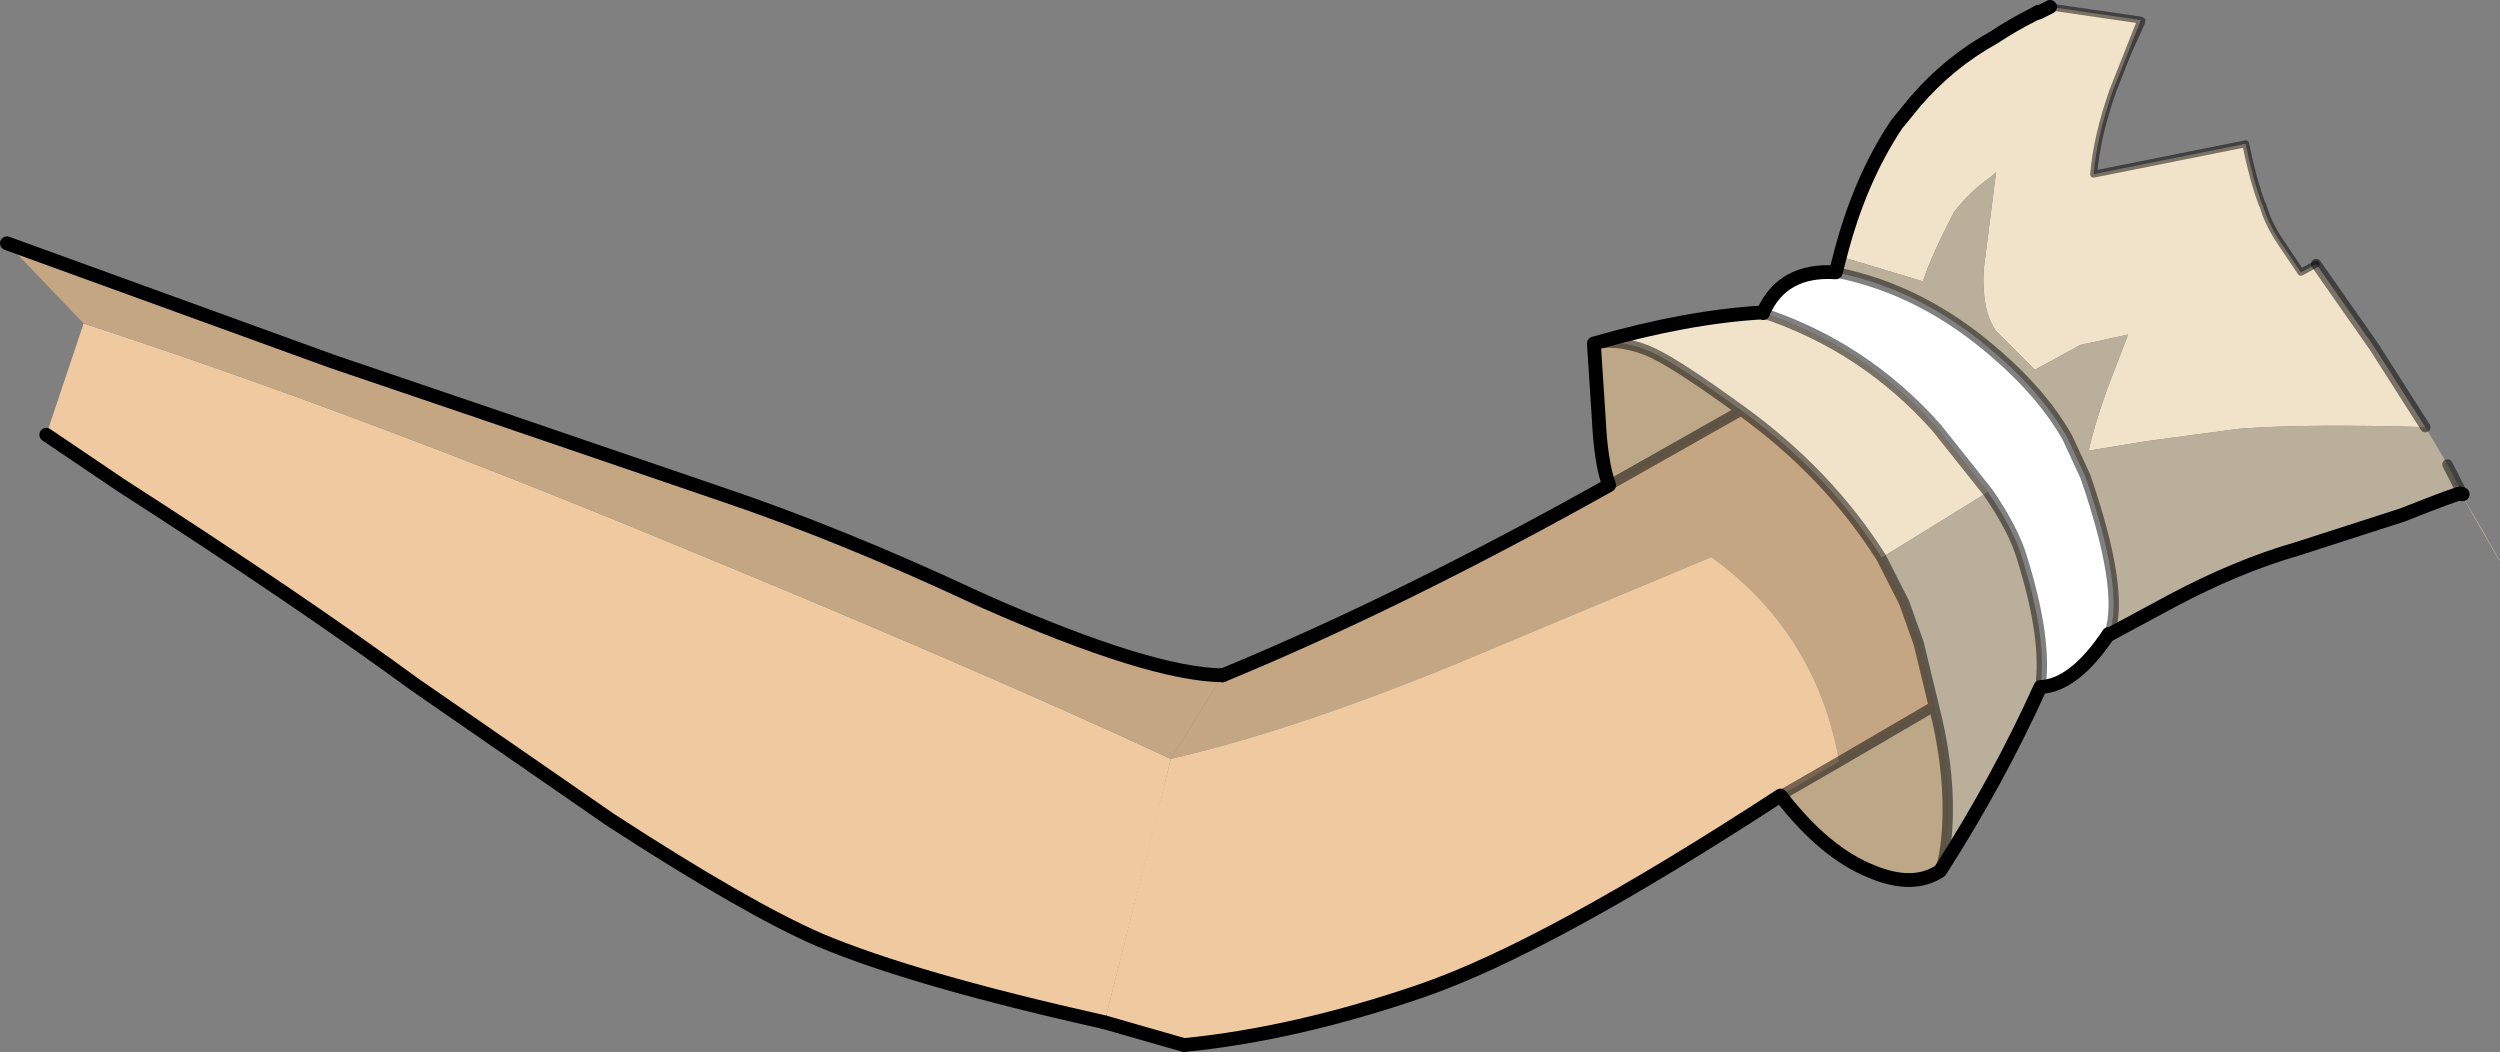 <?xml version="1.0" encoding="UTF-8" standalone="no"?>
<svg xmlns:xlink="http://www.w3.org/1999/xlink" height="76.1px" width="180.85px" xmlns="http://www.w3.org/2000/svg">
  <rect width="100%" height="100%" fill="#808080" stroke="none"/>
  <g transform="matrix(1.0, 0.0, 0.0, 1.0, 103.0, -4.2)">
    <path d="M49.85 10.75 Q48.7 14.0 48.45 16.8 L59.45 14.6 Q59.95 17.1 60.65 19.0 L60.7 19.05 Q61.05 20.35 62.0 21.75 L63.45 23.9 64.55 23.3 68.75 29.3 72.45 35.1 Q64.05 34.85 59.2 35.2 L58.7 35.25 52.35 36.1 48.1 36.8 Q48.45 35.1 49.45 32.3 L50.95 28.4 47.5 29.15 44.2 30.95 41.4 28.15 Q40.35 26.7 40.5 23.7 L41.4 16.65 41.0 17.0 Q39.45 18.1 38.35 19.55 36.75 22.6 36.1 24.55 L30.1 22.75 Q31.5 17.25 34.2 13.2 L35.55 11.55 Q38.0 8.7 41.25 6.9 42.6 6.0 44.2 5.2 L44.45 5.05 44.5 5.1 44.7 5.3 45.3 4.7 51.85 5.65 51.85 5.7 50.9 8.1 49.85 10.75 M49.6 50.1 L49.55 50.05 49.6 50.05 49.6 50.1 M12.3 29.05 Q19.1 27.1 24.55 26.8 L24.55 26.85 Q31.9 29.3 37.1 35.15 L40.8 39.8 33.1 44.55 Q29.25 38.45 22.95 33.9 18.4 30.6 16.6 29.75 14.5 28.75 12.3 29.05 M44.2 5.2 L44.5 5.1 44.2 5.2" fill="#f1e3c9" fill-rule="evenodd" stroke="none"/>
    <path d="M72.45 35.1 L74.05 37.8 75.15 39.95 75.05 39.95 76.5 42.4 77.85 44.8 77.75 44.7 75.0 39.9 Q74.85 39.85 70.8 41.45 L63.2 43.9 Q58.85 45.15 54.15 47.65 L49.6 50.1 49.6 50.05 Q50.7 46.9 47.85 38.65 L46.55 35.85 Q44.8 32.75 41.45 29.85 36.1 25.15 29.8 23.9 L30.1 22.75 36.1 24.55 Q36.75 22.6 38.35 19.55 39.45 18.1 41.0 17.0 L41.4 16.65 40.5 23.7 Q40.35 26.7 41.4 28.15 L44.2 30.95 47.5 29.15 50.95 28.4 49.45 32.3 Q48.45 35.1 48.1 36.8 L52.35 36.1 58.7 35.25 59.2 35.2 Q64.05 34.85 72.45 35.1 M44.6 53.9 Q41.55 60.65 37.35 67.2 37.85 65.7 37.9 63.05 37.95 59.4 36.9 55.3 L35.8 50.75 34.75 47.8 33.1 44.55 40.8 39.8 Q42.7 42.55 43.3 44.65 45.1 50.45 44.6 53.9 M75.0 39.9 L75.05 39.95 75.0 39.9" fill="#baaf9b" fill-rule="evenodd" stroke="none"/>
    <path d="M49.55 50.05 Q47.05 53.8 44.6 53.9 45.1 50.45 43.3 44.65 42.7 42.55 40.8 39.8 L37.1 35.15 Q31.9 29.3 24.55 26.85 L24.55 26.8 Q25.95 23.65 29.8 23.9 36.1 25.15 41.45 29.85 44.8 32.75 46.55 35.85 L47.85 38.65 Q50.7 46.9 49.6 50.05 L49.55 50.05" fill="#ffffff" fill-rule="evenodd" stroke="none"/>
    <path d="M37.35 67.2 Q35.4 68.5 32.4 67.25 29.0 65.9 25.8 61.75 L30.05 59.3 36.9 55.3 Q37.95 59.4 37.9 63.05 37.85 65.7 37.35 67.2 M13.4 39.3 Q12.8 37.65 12.65 34.4 L12.3 29.05 Q14.5 28.75 16.6 29.75 18.4 30.6 22.95 33.9 L13.4 39.3" fill="#bca787" fill-rule="evenodd" stroke="none"/>
    <path d="M-18.3 59.1 L-14.55 53.05 Q-1.6 47.7 13.4 39.3 L22.95 33.9 Q29.25 38.45 33.1 44.55 L34.75 47.8 35.8 50.75 36.9 55.3 30.05 59.3 Q28.4 50.0 20.8 44.5 L2.4 52.2 Q-9.4 57.05 -18.3 59.1" fill="#c4a683" fill-rule="evenodd" stroke="none"/>
    <path d="M25.8 61.75 Q9.0 72.7 -0.1 75.85 -9.25 79.0 -17.35 79.8 L-23.1 78.15 -18.3 59.1 Q-9.4 57.05 2.4 52.2 L20.8 44.5 Q28.4 50.0 30.05 59.3 L25.8 61.75" fill="#efcaa0" fill-rule="evenodd" stroke="none"/>
    <path d="M64.55 23.3 L68.75 29.3 72.45 35.1 M74.05 37.8 L75.15 39.95 M29.8 23.9 Q36.1 25.15 41.45 29.85 44.8 32.75 46.55 35.85 L47.85 38.65 Q50.7 46.9 49.6 50.05 M44.6 53.9 Q45.1 50.45 43.3 44.65 42.7 42.55 40.8 39.8 L37.1 35.15 Q31.9 29.3 24.55 26.85 M33.1 44.55 L34.75 47.8 35.8 50.75 36.9 55.3 Q37.95 59.4 37.9 63.05 37.85 65.7 37.35 67.2 M12.3 29.05 Q14.5 28.75 16.6 29.75 18.4 30.6 22.95 33.9 29.25 38.45 33.1 44.55 M22.95 33.9 L13.4 39.3 M30.05 59.3 L25.8 61.75 M36.9 55.3 L30.05 59.3" fill="none" stroke="#000000" stroke-linecap="round" stroke-linejoin="round" stroke-opacity="0.498" stroke-width="0.75"/>
    <path d="M75.15 39.95 L75.05 39.95 75.0 39.9 Q74.85 39.85 70.8 41.45 L63.2 43.9 Q58.85 45.15 54.15 47.65 L49.6 50.1 M49.55 50.05 Q47.05 53.8 44.6 53.9 41.55 60.65 37.35 67.2 35.4 68.5 32.4 67.25 29.0 65.9 25.8 61.75 9.0 72.7 -0.1 75.85 -9.25 79.0 -17.35 79.8 L-23.1 78.15 M-14.55 53.05 Q-1.6 47.7 13.4 39.3 12.8 37.65 12.65 34.4 L12.3 29.05 Q19.1 27.1 24.55 26.8 25.95 23.65 29.8 23.9 L30.1 22.75 Q31.5 17.25 34.2 13.2 L35.55 11.55 Q38.0 8.7 41.25 6.9 42.6 6.0 44.2 5.2 L44.45 5.05 M44.5 5.1 L45.3 4.7 M44.5 5.1 L44.2 5.2 M24.55 26.85 L24.55 26.8" fill="none" stroke="#000000" stroke-linecap="round" stroke-linejoin="round" stroke-width="1.0"/>
    <path d="M49.85 10.75 Q48.7 14.0 48.45 16.8 L59.45 14.6 Q59.95 17.1 60.65 19.0 L60.7 19.05 Q61.05 20.35 62.0 21.75 L63.45 23.9 64.55 23.3 M45.3 4.7 L51.85 5.65 51.85 5.7 51.95 5.7 51.9 5.85 51.6 6.55 51.25 7.3 50.9 8.1 49.85 10.75 M51.85 5.7 L50.9 8.1" fill="none" stroke="#000000" stroke-linecap="round" stroke-linejoin="round" stroke-opacity="0.498" stroke-width="0.5"/>
    <path d="M-18.3 59.1 L-19.25 63.0 -19.3 63.2 -23.1 78.15 Q-36.95 75.05 -43.7 72.2 -49.0 69.9 -58.85 63.5 L-72.95 53.75 Q-81.5 47.5 -94.25 39.3 L-99.65 35.65 -96.95 27.6 Q-77.8 33.85 -55.15 43.2 -32.5 52.5 -18.3 59.1" fill="#efcaa0" fill-rule="evenodd" stroke="none"/>
    <path d="M-32.35 47.45 L-31.9 47.65 -31.8 47.7 Q-19.8 53.0 -14.55 53.05 L-18.3 59.1 Q-32.5 52.5 -55.15 43.2 -77.8 33.85 -96.95 27.6 L-102.5 21.8 -78.95 30.35 -68.5 33.9 -50.8 39.95 Q-42.2 42.85 -32.35 47.45" fill="#c4a683" fill-rule="evenodd" stroke="none"/>
    <path d="M-31.8 47.7 L-32.35 47.45 -31.9 47.65 M-31.8 47.7 Q-19.8 53.0 -14.55 53.05 M-23.1 78.15 Q-36.95 75.05 -43.7 72.2 -49.0 69.9 -58.85 63.5 L-72.95 53.75 Q-81.5 47.5 -94.25 39.3 L-99.65 35.65 M-102.5 21.8 L-78.95 30.35 -68.5 33.9 -50.8 39.95 Q-42.2 42.85 -32.35 47.45" fill="none" stroke="#000000" stroke-linecap="round" stroke-linejoin="round" stroke-width="1.0"/>
  </g>
</svg>
